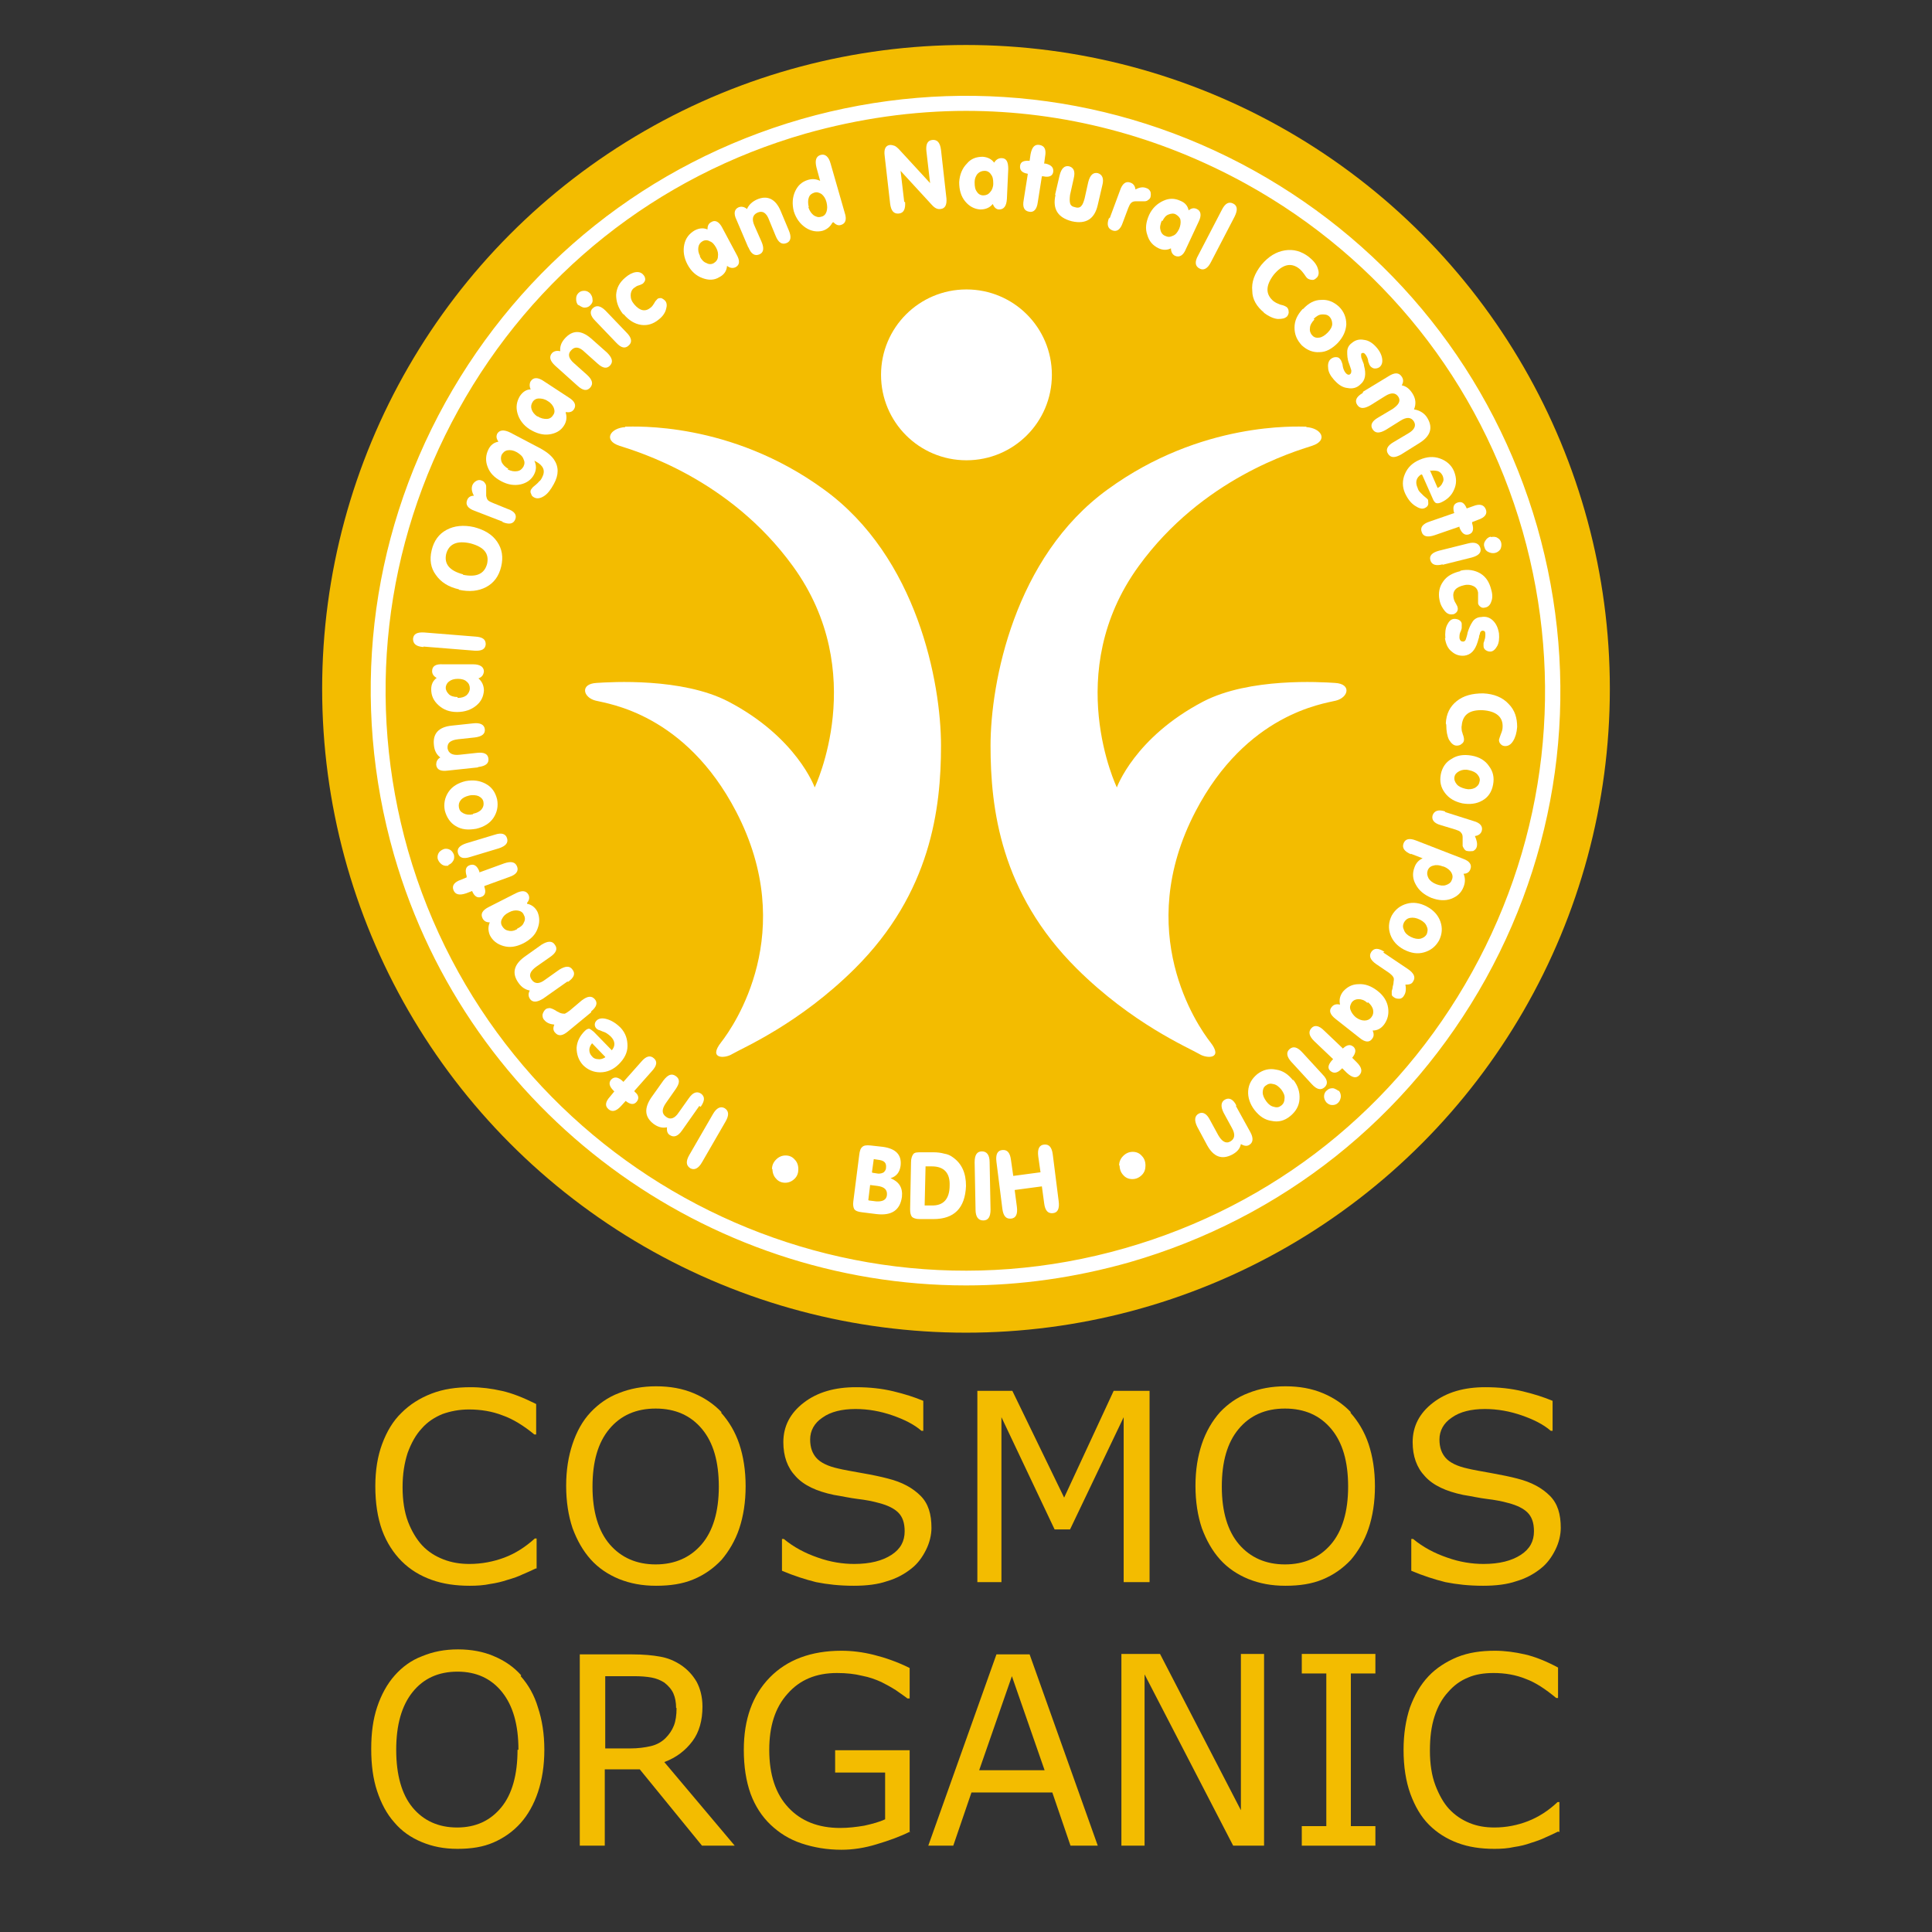 <?xml version="1.0" encoding="UTF-8"?>
<svg xmlns="http://www.w3.org/2000/svg" viewBox="0 0 42.52 42.52" width="120" height="120"><rect x="0" y="0" width="42.52" height="42.52" fill="#333333" stroke="none"/><g id="a"/><g id="b"><g id="c"><polygon points="0 0 0 17.73 0 25.4 0 42.52 42.52 42.52 42.52 0 0 0" style="fill:none;"/><circle cx="21.26" cy="15.16" r="14.17" style="fill:#f3bc00;"/><path d="M11.79,34.52c-.1,.05-.2,.09-.29,.13-.08,.04-.19,.08-.33,.12-.12,.04-.24,.07-.38,.09-.14,.03-.29,.04-.45,.04-.31,0-.59-.04-.84-.13-.25-.09-.47-.22-.66-.41-.18-.18-.33-.41-.43-.68-.1-.28-.15-.6-.15-.97,0-.35,.05-.66,.15-.93,.1-.27,.24-.51,.43-.69,.18-.18,.4-.32,.66-.42,.26-.1,.54-.14,.86-.14,.23,0,.46,.03,.68,.08,.23,.05,.48,.15,.76,.29v.67h-.04c-.23-.19-.47-.34-.7-.42-.23-.09-.48-.13-.74-.13-.22,0-.41,.04-.58,.1-.17,.07-.33,.17-.46,.32-.13,.14-.23,.32-.31,.54-.07,.22-.11,.46-.11,.75s.04,.55,.12,.76c.08,.21,.19,.39,.31,.52,.13,.14,.29,.24,.47,.31,.18,.07,.37,.1,.57,.1,.27,0,.53-.05,.77-.14,.24-.09,.46-.23,.67-.42h.04v.66h0Z" style="fill:#f3bc00;"/><path d="M15.87,31.09c.17,.19,.31,.42,.4,.69,.09,.27,.14,.58,.14,.93,0,.35-.05,.66-.14,.93-.09,.27-.23,.5-.39,.69-.18,.19-.38,.33-.62,.43-.24,.1-.51,.14-.82,.14s-.57-.05-.82-.15c-.24-.1-.45-.24-.62-.43-.17-.19-.3-.42-.4-.69-.09-.27-.14-.58-.14-.93s.05-.65,.14-.92c.09-.27,.22-.51,.4-.7,.17-.18,.38-.33,.62-.42,.25-.1,.52-.15,.82-.15,.31,0,.58,.05,.82,.15,.24,.1,.45,.24,.62,.42h0Zm-.05,1.63c0-.55-.12-.97-.37-1.27-.25-.3-.59-.45-1.02-.45-.43,0-.77,.15-1.02,.45-.25,.3-.37,.72-.37,1.27s.13,.98,.38,1.27c.25,.29,.59,.44,1.01,.44s.76-.15,1.01-.44c.25-.29,.38-.72,.38-1.27h0Z" style="fill:#f3bc00; fill-rule:evenodd;"/><path d="M20.5,33.62c0,.16-.04,.33-.12,.49-.08,.16-.18,.3-.32,.41-.15,.12-.33,.22-.54,.28-.2,.07-.45,.1-.73,.1-.31,0-.58-.03-.83-.08-.24-.06-.49-.14-.75-.25v-.7h.04c.22,.18,.46,.31,.75,.41,.28,.1,.55,.14,.8,.14,.35,0,.62-.07,.82-.2,.2-.13,.29-.3,.29-.52,0-.19-.05-.32-.14-.41-.09-.09-.23-.16-.42-.21-.14-.04-.3-.07-.47-.09-.17-.02-.34-.06-.53-.09-.38-.08-.66-.21-.84-.41-.18-.19-.27-.44-.27-.75,0-.35,.15-.64,.45-.87,.3-.23,.68-.34,1.15-.34,.3,0,.57,.03,.82,.09,.25,.06,.47,.13,.66,.21v.66h-.04c-.16-.14-.38-.25-.64-.34-.26-.09-.53-.14-.81-.14-.3,0-.55,.06-.73,.19-.18,.12-.27,.29-.27,.48,0,.18,.05,.31,.14,.41,.09,.1,.25,.18,.48,.23,.12,.03,.3,.06,.52,.1,.23,.04,.42,.08,.57,.12,.32,.08,.55,.21,.72,.38s.24,.4,.24,.71h0Z" style="fill:#f3bc00;"/><polygon points="25.3 34.82 24.73 34.82 24.73 31.19 23.55 33.66 23.21 33.66 22.04 31.19 22.04 34.82 21.51 34.82 21.51 30.61 22.28 30.61 23.42 32.96 24.51 30.61 25.3 30.61 25.3 34.82 25.3 34.82" style="fill:#f3bc00;"/><path d="M29.72,31.09c.17,.19,.31,.42,.4,.69,.09,.27,.14,.58,.14,.93,0,.35-.05,.66-.14,.93-.09,.27-.23,.5-.39,.69-.18,.19-.38,.33-.62,.43-.24,.1-.51,.14-.82,.14s-.57-.05-.82-.15c-.24-.1-.45-.24-.62-.43-.17-.19-.3-.42-.4-.69-.09-.27-.14-.58-.14-.93s.05-.65,.14-.92c.09-.27,.23-.51,.4-.7,.17-.18,.38-.33,.62-.42,.25-.1,.52-.15,.82-.15,.31,0,.58,.05,.82,.15,.24,.1,.45,.24,.62,.42h0Zm-.05,1.63c0-.55-.12-.97-.37-1.27-.25-.3-.59-.45-1.02-.45-.43,0-.77,.15-1.02,.45-.25,.3-.37,.72-.37,1.27s.13,.98,.38,1.27c.25,.29,.59,.44,1.01,.44s.76-.15,1.01-.44c.25-.29,.38-.72,.38-1.27h0Z" style="fill:#f3bc00; fill-rule:evenodd;"/><path d="M34.35,33.62c0,.16-.04,.33-.12,.49-.08,.16-.18,.3-.32,.41-.15,.12-.33,.22-.54,.28-.2,.07-.45,.1-.73,.1-.31,0-.58-.03-.83-.08-.24-.06-.49-.14-.75-.25v-.7h.04c.22,.18,.46,.31,.75,.41,.28,.1,.55,.14,.8,.14,.35,0,.62-.07,.82-.2,.2-.13,.29-.3,.29-.52,0-.19-.05-.32-.14-.41-.09-.09-.23-.16-.42-.21-.14-.04-.3-.07-.47-.09-.17-.02-.34-.06-.53-.09-.38-.08-.66-.21-.84-.41-.18-.19-.27-.44-.27-.75,0-.35,.15-.64,.45-.87,.3-.23,.68-.34,1.15-.34,.3,0,.57,.03,.82,.09,.25,.06,.47,.13,.66,.21v.66h-.04c-.16-.14-.38-.25-.64-.34-.26-.09-.53-.14-.81-.14-.3,0-.55,.06-.73,.19-.18,.12-.27,.29-.27,.48,0,.18,.05,.31,.14,.41,.09,.1,.25,.18,.48,.23,.12,.03,.3,.06,.52,.1,.22,.04,.42,.08,.57,.12,.32,.08,.55,.21,.72,.38s.24,.4,.24,.71h0Z" style="fill:#f3bc00;"/><path d="M19.39,8.25c0-1.04,.84-1.88,1.88-1.88s1.88,.84,1.88,1.88-.84,1.88-1.88,1.88-1.88-.84-1.88-1.88h0Z" style="fill:#fff;"/><path d="M13.76,9.39c.2,0,2.31-.12,4.37,1.38,2.06,1.49,2.58,4.26,2.58,5.64s-.22,3.24-1.9,4.91c-1.22,1.21-2.44,1.73-2.7,1.88-.16,.1-.53,.11-.24-.26,.29-.37,1.71-2.43,.33-5.08-1.12-2.15-2.81-2.37-3.09-2.44-.28-.07-.35-.37,.02-.39,.31-.02,1.88-.12,2.9,.41,1.51,.79,1.9,1.89,1.9,1.89,0,0,1.22-2.53-.48-4.87-1.4-1.93-3.42-2.52-3.82-2.65-.36-.12-.2-.39,.13-.41h0Z" style="fill:#fff;"/><path d="M28.75,9.39c-.2,0-2.31-.12-4.37,1.38-2.06,1.49-2.58,4.26-2.58,5.64s.22,3.24,1.9,4.91c1.22,1.21,2.44,1.73,2.7,1.88,.16,.1,.53,.11,.24-.26-.29-.37-1.71-2.43-.33-5.08,1.12-2.15,2.81-2.37,3.09-2.44,.28-.07,.35-.37-.02-.39-.31-.02-1.88-.12-2.9,.41-1.51,.79-1.9,1.89-1.9,1.89,0,0-1.22-2.53,.48-4.87,1.4-1.93,3.42-2.52,3.82-2.65,.36-.12,.2-.39-.13-.41h0Z" style="fill:#fff;"/><path d="M21.26,28.29c-5.69,0-10.94-3.75-12.59-9.48-.96-3.36-.56-6.9,1.13-9.95,1.7-3.06,4.48-5.27,7.84-6.24h0c3.36-.96,6.9-.56,9.95,1.13,3.06,1.7,5.27,4.48,6.24,7.84,.96,3.36,.56,6.9-1.13,9.95-1.7,3.06-4.48,5.27-7.84,6.24-1.2,.34-2.41,.51-3.6,.51Zm.01-25.85c-1.18,0-2.37,.17-3.54,.5-3.28,.94-5.99,3.1-7.64,6.08-1.65,2.98-2.04,6.43-1.11,9.7,1.94,6.76,9.02,10.69,15.78,8.75,3.28-.94,5.99-3.1,7.64-6.08,1.65-2.98,2.04-6.43,1.11-9.7-.94-3.28-3.1-5.99-6.08-7.64-1.92-1.06-4.03-1.61-6.17-1.61Z" style="fill:#fff;"/><path d="M15.69,24.52l-.52,.9c-.08,.14-.07,.23,.02,.29,.09,.05,.18,.01,.26-.13l.52-.9c.08-.14,.07-.23-.02-.29-.09-.05-.18-.01-.26,.13h0Z" style="fill:#fff;"/><path d="M15.42,24.36c.09-.13,.1-.22,.01-.29-.09-.06-.18-.03-.27,.1l-.22,.31c-.09,.14-.19,.17-.28,.1-.1-.07-.1-.17,0-.31l.21-.3c.09-.13,.1-.22,0-.29-.09-.06-.17-.03-.27,.1l-.27,.38c-.16,.24-.14,.43,.06,.58,.1,.07,.19,.09,.29,.07h0c-.01,.08,.01,.14,.06,.17,.09,.06,.18,.03,.27-.1l.38-.54h0Z" style="fill:#fff;"/><path d="M13.96,24.01l.39-.44c.11-.12,.12-.21,.04-.28-.08-.07-.17-.05-.28,.08l-.39,.44-.02-.02c-.1-.09-.18-.1-.25-.03-.06,.07-.04,.15,.05,.24l.02,.02-.09,.11c-.11,.12-.12,.21-.04,.28,.08,.07,.17,.05,.28-.07l.1-.11c.1,.08,.18,.09,.24,.02,.06-.07,.05-.15-.04-.22h0Z" style="fill:#fff;"/><path d="M13.47,23.12l-.4-.41s-.07-.06-.1-.07c-.03,0-.06,.01-.1,.05-.11,.11-.17,.23-.18,.37,0,.14,.04,.27,.14,.38,.11,.11,.24,.16,.38,.16,.15,0,.29-.06,.41-.18,.12-.12,.19-.25,.19-.4,0-.15-.04-.28-.15-.4-.1-.1-.2-.16-.3-.19-.1-.03-.18-.02-.23,.03-.03,.03-.04,.06-.04,.09,0,.03,.01,.06,.04,.09,.01,.01,.03,.02,.05,.03,.02,0,.05,.02,.08,.03,.03,.01,.06,.02,.09,.04,.03,.02,.06,.04,.09,.07,.1,.1,.11,.21,.02,.31h0Zm-.15,.15c-.05,.03-.1,.05-.16,.04-.05,0-.1-.02-.13-.06-.04-.04-.06-.09-.06-.14,0-.05,.02-.1,.06-.15l.29,.3h0Z" style="fill:#fff;"/><path d="M13.01,22.26c.12-.1,.15-.19,.08-.27-.07-.08-.16-.07-.29,.03l-.26,.22s-.08,.06-.11,.07c-.03,0-.06,0-.11-.02-.03-.02-.07-.03-.09-.05-.03-.02-.06-.03-.08-.04-.03-.01-.05-.02-.08-.01-.02,0-.05,.01-.07,.03-.03,.03-.05,.07-.06,.11,0,.04,0,.08,.04,.12,.05,.06,.12,.09,.22,.1h0c-.03,.07-.03,.13,.02,.18,.07,.08,.16,.07,.28-.03l.51-.42h0Z" style="fill:#fff;"/><path d="M12.5,21.61c.13-.09,.17-.18,.1-.27-.06-.09-.16-.08-.29,0l-.31,.22c-.13,.1-.23,.1-.3,0-.07-.1-.03-.19,.11-.29l.3-.21c.13-.09,.17-.18,.1-.27-.06-.09-.16-.08-.29,0l-.38,.27c-.23,.17-.28,.36-.13,.57,.07,.1,.15,.15,.25,.17h0c-.04,.07-.03,.13,0,.18,.06,.09,.16,.08,.29,0l.54-.38h0Z" style="fill:#fff;"/><path d="M11.38,20.45c-.07,.04-.14,.05-.2,.03-.06-.01-.1-.05-.13-.1-.03-.05-.03-.11,0-.16,.03-.06,.07-.1,.15-.14,.07-.04,.14-.05,.2-.04,.06,.01,.11,.04,.13,.1,.03,.05,.03,.11,0,.16-.02,.06-.07,.1-.15,.14h0Zm.22-.58c.05-.06,.06-.12,.03-.18-.05-.09-.14-.1-.28-.03l-.59,.3c-.14,.07-.19,.15-.14,.25,.03,.06,.08,.09,.16,.09h0c-.04,.09-.04,.18,0,.28,.06,.12,.16,.2,.3,.24,.14,.04,.28,.02,.44-.06,.15-.08,.26-.18,.31-.32,.05-.13,.05-.25,0-.37-.05-.1-.13-.16-.23-.18h0Z" style="fill:#fff;"/><path d="M10.66,19.5l.55-.2c.15-.05,.21-.13,.17-.23-.04-.1-.13-.12-.28-.07l-.55,.2v-.02c-.05-.13-.12-.17-.21-.14-.09,.03-.11,.11-.07,.24v.03l-.12,.05c-.15,.05-.21,.13-.17,.23,.04,.1,.13,.12,.28,.07l.13-.05c.05,.12,.12,.16,.2,.13,.09-.03,.11-.11,.07-.22h0Z" style="fill:#fff;"/><path d="M10.89,18.37l-.63,.19c-.15,.05-.21,.12-.18,.22,.03,.1,.12,.13,.27,.08l.63-.19c.15-.05,.21-.12,.18-.22-.03-.1-.12-.13-.27-.08h0Zm-1.03,.67c.05-.02,.09-.05,.11-.09,.03-.04,.03-.09,.02-.14-.02-.05-.05-.09-.09-.11-.04-.02-.09-.03-.14-.01-.05,.02-.09,.05-.11,.09-.02,.04-.03,.09-.01,.14,.02,.05,.05,.08,.09,.11,.05,.03,.09,.03,.15,.02h0Z" style="fill:#fff;"/><path d="M10.48,18.24c.17-.04,.3-.12,.38-.24,.08-.12,.11-.26,.08-.41-.04-.16-.12-.27-.25-.34-.13-.07-.27-.09-.44-.06-.17,.04-.3,.12-.38,.24-.08,.12-.11,.26-.08,.41,.04,.15,.12,.27,.24,.34,.13,.08,.27,.09,.45,.06h0Zm-.07-.32c-.08,.02-.15,.01-.21-.02-.06-.03-.09-.07-.1-.13-.01-.06,0-.11,.04-.16,.04-.05,.1-.08,.18-.1,.08-.02,.16-.01,.21,.01,.06,.03,.1,.07,.11,.13,.01,.06,0,.11-.04,.16-.04,.05-.1,.08-.19,.1h0Z" style="fill:#fff;"/><path d="M10.53,16.88c.16-.02,.23-.08,.22-.18-.01-.11-.1-.15-.26-.13l-.37,.04c-.16,.02-.25-.03-.27-.14-.01-.12,.06-.18,.23-.2l.37-.04c.16-.02,.23-.08,.22-.18-.01-.1-.1-.15-.26-.13l-.47,.05c-.29,.03-.42,.18-.39,.43,.01,.12,.06,.21,.14,.27h0c-.07,.04-.09,.1-.09,.16,.01,.11,.1,.15,.25,.13l.66-.07h0Z" style="fill:#fff;"/><path d="M10.07,15.34c-.08,0-.15-.02-.19-.06-.04-.04-.07-.09-.07-.14,0-.06,.03-.11,.07-.14,.05-.04,.11-.06,.2-.06,.08,0,.15,.02,.19,.06,.05,.04,.07,.09,.07,.15,0,.06-.03,.11-.07,.15-.05,.04-.11,.06-.2,.06h0Zm.46-.41c.08-.03,.11-.08,.12-.15,0-.1-.08-.16-.24-.16h-.66c-.16-.01-.24,.04-.24,.15,0,.06,.03,.11,.1,.15h0c-.08,.06-.12,.14-.12,.25,0,.14,.05,.25,.16,.35,.11,.1,.24,.15,.41,.15,.17,0,.31-.05,.42-.14,.11-.09,.16-.2,.17-.33,0-.11-.04-.2-.12-.27h0Z" style="fill:#fff;"/><path d="M9.32,14.23l1.12,.09c.16,.01,.24-.03,.25-.14,0-.11-.07-.16-.23-.17l-1.12-.09c-.16-.01-.24,.03-.25,.14,0,.11,.07,.17,.23,.18h0Z" style="fill:#fff;"/><path d="M10.1,12.98c.23,.05,.43,.03,.6-.06,.17-.09,.28-.24,.33-.45,.05-.21,.02-.39-.09-.55-.11-.16-.28-.26-.51-.32-.23-.05-.43-.03-.6,.06-.17,.09-.28,.24-.33,.45-.05,.21-.02,.39,.09,.54,.11,.16,.28,.27,.51,.32h0Zm.09-.34c-.3-.08-.42-.23-.37-.45,.06-.22,.24-.3,.54-.23,.29,.08,.41,.22,.36,.45-.06,.22-.23,.3-.53,.24h0Z" style="fill:#fff;"/><path d="M11.06,11.49c.15,.06,.24,.04,.28-.06,.04-.1-.02-.18-.17-.23l-.32-.13c-.05-.02-.09-.04-.11-.06-.02-.02-.03-.05-.04-.1,0-.04,0-.07,0-.11,0-.03,0-.06,0-.09,0-.03-.01-.06-.03-.08-.01-.02-.03-.04-.06-.05-.04-.02-.08-.02-.12,0-.04,.02-.07,.05-.09,.09-.03,.07-.02,.15,.03,.24h0c-.08,0-.13,.04-.15,.1-.04,.1,.02,.18,.16,.23l.62,.24h0Z" style="fill:#fff;"/><path d="M11.19,10.32c-.07-.04-.12-.09-.15-.15-.02-.06-.02-.11,0-.16,.03-.05,.07-.09,.13-.1,.06-.01,.13,0,.2,.04,.07,.04,.13,.09,.15,.15,.03,.06,.03,.11,0,.17-.03,.05-.07,.09-.14,.1-.06,.01-.13,0-.21-.04h0Zm.57-.18s.02,.01,.04,.02c.16,.09,.21,.2,.13,.35-.02,.04-.04,.07-.07,.09-.02,.03-.05,.05-.07,.07-.02,.02-.04,.03-.06,.05-.02,.02-.03,.04-.04,.05-.02,.03-.02,.07,0,.1,.01,.04,.03,.06,.07,.08,.06,.03,.13,.02,.21-.03,.08-.05,.15-.14,.22-.27,.11-.2,.11-.38,0-.54-.07-.1-.19-.19-.37-.28l-.59-.31c-.14-.07-.24-.06-.29,.03-.02,.05-.02,.1,.03,.17h0c-.1,.02-.17,.07-.22,.17-.06,.12-.07,.25-.02,.38,.05,.14,.15,.24,.3,.32,.15,.08,.29,.1,.43,.07,.13-.03,.23-.1,.29-.21,.06-.11,.06-.22,0-.33h0Z" style="fill:#fff;"/><path d="M11.83,9.17c-.07-.05-.11-.1-.13-.16-.02-.06-.01-.11,.02-.16,.03-.05,.08-.08,.14-.08,.06,0,.13,.01,.2,.06,.07,.04,.11,.1,.13,.15,.02,.06,.02,.11-.02,.16-.03,.05-.08,.08-.14,.08-.06,0-.13-.01-.2-.06h0Zm.62-.1c.08,.01,.14,0,.18-.06,.06-.09,.02-.18-.11-.26l-.55-.36c-.13-.09-.23-.09-.29,0-.03,.05-.03,.12,0,.18h0c-.1,0-.18,.06-.24,.15-.07,.12-.09,.24-.05,.38,.04,.14,.13,.26,.27,.35,.15,.09,.29,.13,.43,.11,.14-.02,.25-.08,.32-.19,.06-.09,.07-.19,.04-.29h0Z" style="fill:#fff;"/><path d="M12.71,8.49c.12,.11,.21,.12,.28,.04,.07-.08,.05-.17-.07-.28l-.28-.25c-.13-.11-.15-.21-.07-.29,.08-.09,.18-.08,.3,.04l.28,.25c.12,.11,.21,.12,.28,.04,.07-.08,.04-.17-.07-.28l-.35-.31c-.22-.19-.41-.19-.58,0-.08,.09-.11,.18-.1,.28h0c-.08-.02-.14,0-.18,.04-.07,.08-.05,.17,.07,.28l.49,.44h0Z" style="fill:#fff;"/><path d="M13.79,7.32l-.46-.48c-.11-.11-.2-.13-.28-.06-.08,.07-.06,.17,.05,.28l.46,.48c.11,.12,.2,.14,.28,.06,.08-.07,.06-.17-.05-.28h0Zm-1.06-.61s.08,.06,.13,.06c.05,0,.09-.01,.13-.05,.04-.04,.06-.08,.05-.13,0-.05-.02-.09-.05-.13-.04-.04-.08-.06-.13-.06-.05,0-.09,.01-.13,.05-.04,.04-.05,.08-.05,.13,0,.05,.01,.1,.05,.14h0Z" style="fill:#fff;"/><path d="M13.73,6.92c.11,.13,.24,.21,.38,.23,.14,.02,.27-.02,.39-.12,.09-.07,.14-.15,.16-.23,.02-.07,.02-.13-.02-.18-.03-.03-.06-.05-.09-.06-.03,0-.07,0-.09,.03-.02,.02-.04,.04-.06,.08-.02,.03-.04,.07-.08,.1-.12,.1-.24,.07-.36-.07-.06-.07-.08-.13-.08-.2,0-.06,.02-.12,.07-.16,.04-.03,.07-.05,.11-.06,.04-.01,.07-.03,.09-.04,.03-.03,.05-.06,.05-.09,0-.03-.01-.07-.04-.1-.04-.05-.1-.07-.17-.06-.07,.01-.15,.05-.23,.12-.13,.11-.19,.23-.2,.38,0,.14,.04,.28,.15,.42h0Z" style="fill:#fff;"/><path d="M15.41,5.64c-.04-.07-.05-.14-.04-.2,.01-.06,.04-.1,.09-.13,.05-.03,.11-.03,.16,0,.06,.02,.1,.07,.14,.14,.04,.07,.05,.14,.04,.2,0,.06-.04,.11-.09,.14-.05,.03-.11,.03-.16,0-.06-.02-.11-.07-.15-.15h0Zm.59,.21c.06,.05,.13,.06,.19,.03,.09-.05,.1-.14,.02-.28l-.31-.58c-.07-.14-.16-.19-.25-.13-.06,.03-.08,.09-.08,.16h0c-.09-.04-.18-.03-.28,.02-.12,.07-.2,.17-.23,.31-.03,.14-.01,.29,.07,.44,.08,.15,.19,.25,.33,.3,.13,.05,.26,.05,.37-.02,.1-.05,.16-.13,.17-.24h0Z" style="fill:#fff;"/><path d="M16.47,5.44c.06,.15,.14,.2,.24,.16,.1-.04,.11-.14,.05-.28l-.15-.34c-.07-.15-.05-.25,.06-.3,.11-.05,.2,0,.26,.17l.14,.34c.06,.15,.14,.2,.24,.16,.1-.04,.11-.14,.05-.28l-.18-.43c-.11-.26-.29-.35-.52-.25-.11,.05-.18,.12-.22,.21h0c-.06-.05-.12-.06-.18-.04-.1,.04-.12,.14-.05,.28l.26,.61h0Z" style="fill:#fff;"/><path d="M18.34,4.89c.06,.06,.11,.08,.17,.06,.1-.03,.13-.12,.08-.27l-.31-1.08c-.04-.15-.12-.22-.22-.19-.1,.03-.13,.12-.09,.28l.08,.29h0c-.09-.04-.17-.05-.27-.02-.13,.04-.22,.12-.28,.25-.06,.13-.07,.28-.03,.44,.05,.16,.14,.28,.26,.36,.12,.08,.25,.1,.37,.07,.1-.03,.17-.09,.22-.18h0Zm-.54-.33c-.02-.08-.02-.16,0-.21,.02-.06,.06-.09,.12-.11,.06-.02,.11,0,.16,.03,.05,.04,.09,.1,.11,.18,.02,.08,.02,.15,0,.21-.02,.06-.06,.1-.12,.11-.06,.02-.11,0-.16-.03-.05-.04-.09-.09-.12-.18h0Z" style="fill:#fff;"/><path d="M19.9,4.44l-.08-.68h0l.68,.74c.07,.08,.13,.11,.2,.1,.1-.01,.14-.09,.13-.23l-.12-1.07c-.02-.16-.08-.23-.19-.22-.11,.01-.15,.1-.13,.26l.08,.69h0l-.69-.75s-.06-.06-.09-.07c-.03-.01-.06-.02-.1-.02-.1,.01-.14,.09-.12,.24l.12,1.05c.02,.16,.08,.23,.19,.22,.11-.01,.15-.1,.14-.25h0Z" style="fill:#fff;"/><path d="M21.45,4.01c0-.08,.03-.15,.07-.19,.04-.04,.09-.06,.15-.06,.06,0,.11,.03,.14,.08,.04,.05,.05,.11,.05,.2,0,.08-.03,.15-.07,.19-.04,.05-.09,.07-.15,.07-.06,0-.11-.03-.14-.08-.04-.05-.05-.12-.05-.2h0Zm.4,.48c.03,.08,.08,.12,.14,.12,.1,0,.16-.07,.17-.23l.03-.66c0-.16-.04-.24-.15-.24-.06,0-.12,.03-.16,.1h0c-.06-.08-.14-.12-.25-.13-.14,0-.26,.04-.35,.15-.1,.1-.16,.24-.17,.41,0,.17,.04,.31,.13,.42,.09,.11,.2,.17,.33,.18,.11,0,.2-.03,.27-.11h0Z" style="fill:#fff;"/><path d="M22.62,3.83l-.09,.57c-.03,.16,.01,.24,.12,.26,.1,.02,.17-.05,.19-.21l.09-.57h.03c.13,.03,.21-.01,.22-.1,.01-.09-.04-.15-.17-.18h-.03l.02-.15c.03-.16-.01-.24-.12-.26-.11-.02-.17,.05-.2,.21l-.02,.14c-.13-.01-.2,.02-.21,.11-.01,.09,.04,.15,.15,.17h.01Z" style="fill:#fff;"/><path d="M23.23,4.29c-.07,.31,.05,.5,.36,.58,.31,.07,.5-.05,.57-.36l.1-.43c.04-.15,0-.24-.1-.27-.1-.02-.17,.04-.21,.2l-.08,.36c-.02,.07-.04,.13-.07,.16-.03,.04-.08,.05-.14,.03-.06-.01-.1-.04-.11-.09-.01-.04-.01-.1,0-.18l.08-.36c.04-.16,0-.24-.1-.27-.1-.02-.17,.04-.21,.2l-.1,.43h0Z" style="fill:#fff;"/><path d="M24.41,4.79c-.06,.15-.03,.24,.07,.28,.1,.04,.18-.02,.23-.17l.12-.32c.02-.05,.04-.09,.06-.11,.02-.02,.05-.04,.1-.04,.04,0,.07,0,.11,0,.03,0,.06,0,.09,0,.03,0,.06-.01,.08-.03,.02-.01,.04-.03,.05-.06,.01-.04,.01-.08,0-.12-.02-.04-.05-.07-.09-.08-.07-.03-.15-.02-.24,.03h0c-.01-.08-.05-.13-.11-.15-.1-.04-.18,.02-.23,.17l-.23,.62h0Z" style="fill:#fff;"/><path d="M25.58,4.87c.04-.08,.08-.13,.14-.15,.05-.02,.11-.03,.16,0,.05,.03,.09,.07,.1,.12,.01,.06,0,.13-.03,.2-.04,.08-.08,.13-.14,.15-.06,.03-.11,.03-.17,0-.05-.02-.09-.07-.1-.13-.02-.06,0-.13,.03-.21h0Zm.19,.59c0,.08,.03,.14,.09,.17,.09,.04,.18,0,.24-.15l.28-.6c.07-.14,.05-.24-.04-.28-.06-.03-.12-.02-.18,.03h0c-.02-.1-.08-.17-.18-.21-.13-.06-.25-.06-.38,0-.13,.06-.24,.16-.31,.31-.07,.16-.09,.3-.04,.44,.04,.14,.12,.23,.24,.29,.1,.05,.2,.05,.29,0h0Z" style="fill:#fff;"/><path d="M26.89,4.62l-.52,1c-.08,.14-.07,.24,.03,.29,.09,.05,.18,0,.25-.14l.52-1c.07-.14,.07-.24-.03-.29-.1-.05-.18,0-.25,.14h0Z" style="fill:#fff;"/><path d="M27.81,6.88c.11,.08,.21,.13,.31,.14,.1,0,.16-.01,.21-.06,.02-.03,.04-.07,.03-.11,0-.04-.02-.07-.04-.09-.03-.02-.07-.04-.12-.05-.02,0-.05-.02-.08-.03-.03-.01-.06-.03-.09-.05-.18-.15-.18-.34,0-.58,.19-.23,.38-.28,.56-.14,.05,.04,.08,.08,.11,.12,.03,.04,.05,.08,.08,.1,.03,.02,.07,.03,.11,.03,.04,0,.07-.03,.1-.06,.04-.05,.04-.12,.01-.2-.03-.09-.1-.17-.2-.25-.16-.12-.33-.17-.52-.14-.19,.03-.36,.13-.52,.32-.15,.19-.22,.38-.2,.57,0,.19,.1,.35,.26,.48h0Z" style="fill:#fff;"/><path d="M28.67,6.8c-.12,.13-.18,.26-.18,.41,0,.15,.05,.27,.16,.39,.12,.11,.25,.16,.39,.15,.15,0,.28-.08,.4-.2,.12-.13,.18-.26,.19-.41,0-.15-.05-.28-.16-.39-.12-.11-.25-.16-.39-.15-.15,0-.28,.07-.4,.2h0Zm.24,.22c.06-.06,.12-.1,.19-.1,.06,0,.11,0,.16,.05,.04,.04,.06,.1,.06,.16,0,.06-.04,.13-.1,.19-.06,.06-.12,.1-.18,.11-.06,.01-.12,0-.16-.05-.04-.04-.06-.1-.05-.16,0-.06,.04-.13,.1-.19h0Z" style="fill:#fff;"/><path d="M29.37,8.37c.09,.1,.18,.16,.29,.17,.1,.02,.2,0,.28-.08,.11-.09,.13-.23,.08-.41,0-.04-.02-.07-.03-.1l-.03-.08s-.01-.07,0-.09c.03-.02,.06-.02,.09,.02,.03,.04,.05,.08,.06,.13,0,.03,.01,.05,.02,.07,0,.02,.02,.04,.03,.06,.03,.03,.06,.05,.1,.05,.04,0,.07-.01,.1-.03,.05-.04,.07-.1,.06-.18-.01-.08-.05-.17-.13-.26-.08-.09-.17-.15-.27-.16-.1-.02-.19,0-.27,.07-.07,.05-.1,.12-.1,.19,0,.07,0,.16,.04,.26,.02,.06,.04,.11,.05,.15,0,.03,0,.06-.02,.08-.03,.03-.07,.02-.11-.03-.03-.04-.05-.09-.06-.15,0-.03-.01-.05-.02-.08-.01-.03-.02-.05-.04-.07-.02-.03-.05-.04-.09-.04-.04,0-.07,.01-.11,.04-.05,.04-.07,.11-.06,.19,0,.09,.05,.18,.13,.27h0Z" style="fill:#fff;"/><path d="M29.99,8.65c-.14,.08-.18,.17-.12,.26,.06,.09,.15,.09,.29,.01l.32-.2c.14-.09,.24-.08,.3,.02,.05,.09,0,.17-.13,.26l-.32,.19c-.14,.08-.18,.17-.12,.26,.06,.09,.15,.09,.29,.01l.32-.2c.14-.09,.24-.08,.3,.02,.05,.09,.01,.18-.13,.26l-.32,.19c-.14,.08-.18,.17-.12,.26,.06,.09,.15,.09,.29,.01l.4-.25c.24-.15,.3-.33,.18-.54-.06-.11-.17-.18-.3-.2h0c.05-.12,.04-.24-.04-.36-.06-.09-.13-.15-.23-.17h0c.04-.07,.04-.13,0-.19-.06-.09-.15-.1-.29-.01l-.56,.34h0Z" style="fill:#fff;"/><path d="M31.3,10.45l.23,.52c.02,.05,.04,.08,.07,.1,.03,.01,.06,.01,.11-.01,.14-.06,.24-.16,.29-.28,.06-.13,.06-.26,0-.41-.06-.14-.17-.23-.31-.28-.14-.05-.29-.04-.45,.03-.16,.07-.26,.17-.32,.31-.06,.14-.06,.28,0,.42,.06,.13,.13,.22,.22,.28,.09,.06,.16,.08,.22,.05,.04-.02,.06-.04,.07-.07,.01-.03,0-.06,0-.1,0-.02-.02-.03-.04-.05-.02-.02-.04-.03-.06-.05-.02-.02-.04-.04-.07-.07-.03-.03-.05-.06-.06-.1-.06-.13-.03-.23,.08-.3h0Zm.19-.09c.06-.01,.12,0,.16,.01,.05,.02,.08,.06,.1,.1,.02,.05,.03,.1,0,.15-.02,.05-.05,.09-.11,.12l-.17-.39h0Z" style="fill:#fff;"/><path d="M32.01,11.29l-.55,.19c-.15,.05-.21,.13-.17,.23,.03,.1,.13,.12,.28,.07l.55-.19v.02c.05,.13,.12,.18,.21,.15,.09-.03,.11-.11,.07-.24v-.03l.13-.05c.15-.05,.21-.13,.17-.23-.04-.1-.13-.13-.28-.07l-.14,.05c-.05-.12-.11-.16-.2-.13-.09,.03-.11,.1-.08,.22h0Z" style="fill:#fff;"/><path d="M31.75,12.43l.64-.16c.15-.04,.22-.11,.19-.21-.03-.1-.12-.14-.27-.1l-.64,.16c-.15,.04-.22,.11-.19,.21,.03,.1,.12,.13,.27,.09h0Zm1.06-.62c-.05,.01-.09,.04-.12,.09-.03,.04-.04,.09-.02,.14,.01,.05,.04,.09,.09,.11,.04,.02,.09,.03,.14,.02,.05-.01,.09-.04,.12-.08,.02-.04,.03-.09,.02-.14-.01-.05-.04-.09-.08-.11-.04-.03-.09-.03-.15-.02h0Z" style="fill:#fff;"/><path d="M32.14,12.57c-.17,.04-.3,.11-.38,.23-.08,.11-.11,.25-.08,.4,.02,.11,.07,.19,.12,.25,.05,.06,.11,.08,.17,.07,.04,0,.07-.03,.09-.05,.02-.03,.03-.06,.02-.1,0-.02-.02-.05-.04-.09-.02-.03-.04-.07-.05-.12-.03-.15,.05-.24,.23-.28,.08-.02,.15-.01,.21,.02,.06,.03,.09,.08,.1,.14,0,.05,0,.09,0,.13,0,.04,0,.07,0,.1,0,.04,.03,.07,.06,.09,.03,.02,.06,.02,.1,.01,.06-.01,.11-.06,.13-.13,.03-.07,.03-.16,0-.26-.04-.16-.11-.28-.24-.36-.12-.07-.27-.1-.44-.06h0Z" style="fill:#fff;"/><path d="M31.8,14.04c.02,.13,.06,.23,.15,.3,.08,.07,.17,.1,.28,.09,.14-.02,.23-.11,.29-.3,.01-.04,.02-.07,.03-.1,0-.03,.01-.06,.02-.08,0-.04,.03-.07,.06-.07,.04,0,.06,.02,.06,.07,0,.05,0,.09-.02,.14,0,.02-.02,.05-.02,.07,0,.02,0,.04,0,.06,0,.04,.02,.07,.05,.09,.03,.02,.06,.03,.1,.03,.06,0,.11-.05,.15-.12,.04-.07,.05-.17,.04-.28-.02-.12-.06-.21-.13-.28-.07-.07-.16-.1-.26-.08-.08,0-.15,.04-.19,.1-.04,.06-.08,.14-.11,.24-.01,.07-.03,.11-.04,.15-.01,.03-.03,.05-.06,.05-.04,0-.07-.02-.08-.08,0-.05,0-.1,.03-.15,.01-.03,.02-.05,.02-.08,0-.03,0-.05,0-.08,0-.03-.02-.06-.05-.08-.03-.02-.07-.03-.11-.03-.07,0-.12,.05-.16,.13-.04,.08-.05,.18-.04,.3h0Z" style="fill:#fff;"/><path d="M31.83,15.95c0,.14,.02,.25,.06,.33,.05,.08,.1,.13,.17,.13,.04,0,.08-.01,.11-.04,.03-.02,.05-.05,.05-.09,0-.04-.01-.08-.03-.13,0-.02-.02-.05-.02-.08,0-.03-.01-.06,0-.1,.02-.24,.17-.35,.46-.34,.3,.02,.45,.15,.44,.37,0,.06-.02,.11-.04,.16-.02,.05-.03,.09-.04,.12,0,.04,.01,.07,.04,.1,.03,.03,.06,.04,.1,.04,.06,0,.12-.03,.17-.11,.05-.08,.08-.18,.09-.31,0-.2-.05-.37-.19-.51-.13-.14-.32-.22-.56-.23-.24,0-.43,.05-.58,.17-.15,.12-.23,.28-.24,.49h0Z" style="fill:#fff;"/><path d="M32.39,16.63c-.17-.03-.32-.01-.44,.07-.13,.07-.21,.19-.24,.34-.03,.16,0,.29,.09,.41,.09,.12,.21,.19,.38,.23,.17,.03,.32,.01,.44-.06,.13-.07,.21-.19,.24-.35,.03-.16,0-.29-.09-.41-.08-.12-.21-.2-.38-.23h0Zm-.06,.32c.09,.02,.15,.05,.19,.1,.04,.05,.06,.1,.04,.16-.01,.06-.05,.1-.1,.13-.06,.03-.13,.04-.21,.02-.08-.02-.15-.05-.19-.1-.04-.05-.06-.1-.05-.16,.01-.06,.05-.1,.11-.13,.06-.03,.13-.04,.21-.02h0Z" style="fill:#fff;"/><path d="M31.81,17.86c-.15-.05-.24-.02-.28,.08-.03,.1,.03,.18,.18,.22l.33,.1c.05,.02,.09,.03,.11,.06,.02,.02,.04,.05,.04,.1,0,.04,0,.07,0,.11v.09s.02,.05,.04,.07c.01,.02,.04,.04,.07,.04,.04,.01,.09,0,.12,0,.04-.02,.07-.05,.08-.09,.02-.07,0-.15-.04-.24h0c.08-.01,.13-.05,.15-.11,.03-.1-.03-.18-.18-.22l-.63-.2h0Z" style="fill:#fff;"/><path d="M31.05,18.79l.26,.1h0c-.09,.04-.15,.11-.18,.2-.05,.13-.04,.26,.03,.38,.07,.13,.18,.22,.34,.29,.16,.06,.31,.07,.44,.02,.13-.05,.22-.13,.27-.26,.04-.1,.04-.2,0-.29h0c.08,0,.13-.04,.15-.1,.04-.1-.02-.18-.16-.23l-1.03-.4c-.15-.06-.24-.04-.28,.06-.04,.1,.02,.18,.16,.24h0Zm.72,.28c.08,.03,.14,.08,.17,.13,.03,.05,.04,.11,.01,.17-.02,.06-.07,.09-.13,.11-.06,.02-.13,.01-.21-.02-.08-.03-.14-.08-.17-.13-.03-.06-.04-.11-.02-.17,.02-.06,.07-.1,.13-.11,.06-.02,.13-.01,.21,.02h0Z" style="fill:#fff;"/><path d="M31.4,19.95c-.15-.08-.3-.1-.44-.06-.14,.04-.25,.12-.33,.26-.07,.14-.08,.28-.03,.42,.05,.14,.15,.25,.3,.33,.16,.08,.3,.1,.44,.06,.14-.04,.25-.12,.33-.26,.07-.14,.08-.28,.03-.42-.05-.14-.15-.25-.3-.33h0Zm-.15,.29c.08,.04,.13,.09,.15,.15,.03,.06,.02,.11,0,.17-.03,.05-.07,.08-.14,.1-.06,.01-.13,0-.21-.04-.08-.04-.13-.09-.15-.15-.03-.06-.03-.11,0-.17,.03-.05,.07-.09,.14-.1,.06-.01,.13,0,.21,.04h0Z" style="fill:#fff;"/><path d="M30.47,20.95c-.13-.09-.23-.09-.29,0-.06,.09-.02,.18,.11,.27l.28,.19s.08,.06,.09,.09c.02,.02,.02,.06,.01,.11,0,.04-.01,.07-.02,.11,0,.03-.01,.06-.02,.09,0,.03,0,.06,0,.08,0,.02,.02,.04,.05,.06,.04,.03,.08,.03,.12,.03,.04,0,.08-.03,.1-.07,.04-.06,.05-.14,.03-.24h0c.08,0,.14-.01,.17-.07,.06-.09,.02-.18-.11-.27l-.55-.37h0Z" style="fill:#fff;"/><path d="M30.11,22.06c.06,.05,.1,.11,.11,.17,.01,.06,0,.11-.04,.16-.04,.05-.09,.07-.15,.07-.06,0-.12-.02-.19-.07-.06-.05-.1-.11-.12-.17-.02-.06,0-.11,.03-.16,.04-.05,.09-.07,.15-.07,.06,0,.13,.02,.19,.08h0Zm-.62,.05c-.08-.02-.14,0-.18,.05-.07,.08-.04,.17,.09,.27l.52,.41c.12,.1,.22,.11,.28,.02,.04-.05,.04-.11,.01-.18h0c.1,0,.18-.04,.25-.13,.08-.11,.11-.23,.09-.37-.02-.14-.1-.27-.23-.37-.14-.11-.28-.16-.42-.15-.14,0-.25,.06-.34,.16-.07,.09-.09,.18-.07,.28h0Z" style="fill:#fff;"/><path d="M29.56,23.08l-.42-.4c-.11-.11-.21-.13-.28-.05-.07,.08-.05,.17,.06,.28l.42,.4-.02,.02c-.09,.1-.11,.18-.04,.24,.07,.06,.15,.05,.24-.04l.02-.02,.1,.1c.12,.11,.21,.13,.28,.05,.07-.08,.05-.17-.06-.28l-.1-.1c.08-.1,.09-.18,.03-.24-.07-.06-.14-.05-.23,.03h0Z" style="fill:#fff;"/><path d="M28.42,23.37l.45,.49c.11,.12,.2,.14,.28,.07,.08-.07,.07-.17-.04-.28l-.45-.49c-.11-.12-.2-.14-.28-.07-.08,.07-.06,.17,.04,.28h0Zm1.04,.64s-.08-.06-.13-.06c-.05,0-.09,.01-.13,.05-.04,.03-.06,.08-.06,.13,0,.05,.02,.09,.05,.13,.04,.04,.08,.06,.13,.06,.05,0,.09-.01,.13-.05,.04-.04,.05-.08,.06-.13,0-.05-.01-.1-.05-.14h0Z" style="fill:#fff;"/><path d="M28.46,23.78c-.11-.14-.23-.22-.38-.24-.14-.03-.28,0-.41,.1-.12,.1-.19,.22-.2,.37-.01,.14,.04,.29,.14,.42,.11,.14,.23,.22,.38,.24,.14,.03,.28,0,.41-.11,.12-.1,.19-.22,.2-.37,.01-.15-.03-.29-.14-.43h0Zm-.26,.2c.05,.07,.08,.13,.07,.2,0,.06-.02,.11-.07,.15-.05,.04-.1,.05-.16,.03-.06-.01-.12-.05-.17-.12-.05-.07-.08-.13-.08-.2,0-.06,.02-.12,.07-.15,.05-.04,.1-.05,.17-.03,.06,.01,.12,.06,.17,.12h0Z" style="fill:#fff;"/><path d="M27.21,24.33c-.07-.14-.16-.18-.25-.13-.09,.05-.1,.15-.03,.29l.18,.33c.08,.14,.07,.24-.03,.3-.1,.06-.19,0-.27-.14l-.18-.33c-.07-.14-.16-.19-.25-.14-.09,.05-.1,.15-.03,.29l.22,.41c.14,.25,.32,.32,.55,.2,.11-.06,.17-.13,.19-.23h0c.07,.04,.13,.05,.18,.02,.09-.05,.1-.15,.03-.28l-.32-.58h0Z" style="fill:#fff;"/><path d="M22.33,26.19l.6-.08,.05,.37c.02,.16,.08,.23,.19,.22,.11-.01,.15-.1,.13-.26l-.13-1.03c-.02-.16-.08-.23-.19-.22-.11,.01-.15,.1-.13,.26l.05,.35-.6,.08-.05-.35c-.02-.16-.08-.23-.19-.22-.11,.01-.15,.1-.13,.26l.13,1.03c.02,.16,.08,.23,.19,.22,.11-.01,.15-.1,.13-.26l-.05-.38h0Zm-.53,.43l-.02-1.04c0-.16-.06-.24-.17-.24-.11,0-.16,.08-.16,.24l.02,1.04c0,.16,.06,.24,.17,.24,.11,0,.16-.08,.16-.24h0Zm-1.45-.09l.02-.86h.14c.27,0,.4,.15,.39,.42,0,.3-.14,.45-.4,.44h-.15Zm.19-1.17h-.26c-.09,0-.15,0-.18,.04-.03,.04-.05,.1-.05,.18l-.02,1.03c0,.08,.01,.13,.04,.17,.03,.03,.09,.05,.17,.05h.3c.46,0,.7-.24,.72-.73,0-.28-.09-.49-.29-.63-.05-.04-.12-.07-.19-.08-.07-.02-.15-.03-.24-.03h0Zm-1.35,.44l.04-.29,.13,.02c.11,.02,.15,.07,.14,.17,0,.04-.02,.07-.05,.1-.03,.02-.07,.03-.12,.03l-.13-.02h0Zm-.08,.61l.04-.33,.16,.02c.15,.02,.22,.08,.21,.2-.01,.11-.1,.15-.24,.14l-.16-.02h0Zm-.14,.27l.32,.04c.34,.04,.52-.09,.56-.38,.02-.2-.06-.33-.25-.41,.13-.04,.2-.13,.22-.27,.03-.24-.1-.38-.39-.42l-.27-.03c-.09-.01-.15,0-.18,.03-.04,.03-.06,.09-.07,.18l-.13,1.02c-.01,.08,0,.13,.02,.17,.03,.04,.08,.06,.17,.07h0Z" style="fill:#fff;"/><path d="M17,25.73c0,.08,.03,.16,.08,.21,.05,.06,.12,.09,.2,.09,.08,0,.15-.03,.21-.09,.06-.06,.08-.13,.08-.21,0-.09-.03-.16-.08-.21-.05-.06-.12-.09-.2-.09-.08,0-.15,.03-.21,.09-.06,.06-.09,.13-.09,.21h0Z" style="fill:#fff;"/><path d="M24.64,25.65c0,.08,.03,.16,.08,.21,.05,.06,.12,.09,.2,.09,.08,0,.15-.03,.21-.09,.06-.06,.08-.13,.08-.21,0-.09-.03-.16-.08-.21-.05-.06-.12-.09-.2-.09-.08,0-.15,.03-.21,.09-.06,.06-.09,.13-.09,.21h0Z" style="fill:#fff;"/><g><path d="M11.46,36.89c.17,.19,.3,.42,.38,.69,.09,.27,.14,.58,.14,.93,0,.35-.05,.66-.14,.93-.09,.27-.22,.5-.38,.68-.17,.19-.37,.33-.6,.43-.23,.1-.49,.14-.79,.14s-.55-.05-.79-.15c-.24-.1-.44-.24-.6-.43-.17-.19-.29-.42-.38-.69-.09-.27-.13-.58-.13-.93s.04-.65,.13-.92c.09-.27,.22-.51,.39-.7,.16-.18,.36-.33,.6-.42,.24-.1,.5-.15,.79-.15,.29,0,.56,.05,.79,.15,.24,.1,.44,.24,.6,.42h0Zm-.05,1.62c0-.55-.12-.97-.36-1.27-.24-.3-.57-.45-.98-.45-.42,0-.75,.15-.99,.45-.24,.3-.36,.72-.36,1.27s.12,.98,.36,1.27c.24,.29,.57,.44,.98,.44s.73-.15,.97-.44c.24-.29,.36-.72,.36-1.27h0Z" style="fill:#f3bc00; fill-rule:evenodd;"/><path d="M16.16,40.62h-.71l-1.37-1.68h-.77v1.68h-.55v-4.21h1.15c.25,0,.46,.02,.62,.05,.17,.03,.31,.09,.45,.18,.15,.1,.26,.22,.35,.37,.08,.15,.13,.33,.13,.55,0,.3-.07,.56-.22,.76-.15,.2-.35,.36-.62,.46l1.55,1.84h0Zm-1.28-3.03c0-.12-.02-.23-.06-.32-.04-.09-.11-.17-.2-.24-.08-.05-.17-.09-.28-.11-.11-.02-.24-.03-.38-.03h-.64v1.59h.55c.17,0,.32-.02,.45-.05,.13-.03,.24-.09,.33-.18,.08-.08,.14-.17,.18-.27,.04-.1,.06-.23,.06-.39h0Z" style="fill:#f3bc00; fill-rule:evenodd;"/><path d="M20.03,40.31c-.22,.11-.47,.2-.74,.28-.26,.08-.52,.12-.77,.12-.32,0-.61-.05-.88-.14-.27-.09-.49-.23-.68-.41-.19-.18-.34-.41-.44-.68-.1-.28-.15-.6-.15-.97,0-.67,.19-1.2,.57-1.59,.38-.39,.91-.59,1.58-.59,.23,0,.47,.03,.71,.09,.24,.06,.51,.15,.79,.29v.67h-.05c-.06-.05-.14-.1-.25-.18-.11-.07-.22-.13-.32-.18-.13-.06-.27-.11-.43-.14-.16-.04-.34-.06-.55-.06-.46,0-.82,.15-1.09,.46-.27,.3-.4,.71-.4,1.23,0,.55,.14,.97,.42,1.27,.28,.3,.66,.45,1.14,.45,.18,0,.35-.02,.53-.05,.18-.04,.33-.08,.46-.14v-1.03h-1.1v-.49h1.64v1.81h0Z" style="fill:#f3bc00;"/><path d="M24.14,40.62h-.58l-.4-1.17h-1.78l-.4,1.17h-.55l1.5-4.21h.73l1.5,4.21h0Zm-1.15-1.66l-.72-2.07-.72,2.07h1.44Z" style="fill:#f3bc00; fill-rule:evenodd;"/><polygon points="27.82 40.62 27.14 40.62 25.19 36.85 25.19 40.62 24.68 40.62 24.68 36.4 25.53 36.4 27.31 39.84 27.31 36.4 27.82 36.4 27.82 40.62 27.82 40.62" style="fill:#f3bc00;"/><polygon points="30.27 40.62 28.65 40.62 28.65 40.19 29.19 40.19 29.19 36.83 28.65 36.83 28.65 36.4 30.27 36.4 30.27 36.83 29.73 36.83 29.73 40.19 30.27 40.19 30.27 40.62 30.27 40.62" style="fill:#f3bc00;"/><path d="M34.29,40.31c-.1,.05-.19,.09-.28,.13-.08,.04-.19,.08-.32,.12-.11,.04-.23,.07-.37,.09-.13,.03-.28,.04-.43,.04-.3,0-.57-.04-.81-.13-.24-.09-.45-.22-.63-.4-.18-.18-.31-.41-.41-.68-.1-.28-.15-.6-.15-.97,0-.35,.05-.66,.14-.93,.1-.27,.23-.5,.41-.69,.17-.18,.39-.32,.63-.42,.25-.1,.52-.14,.83-.14,.22,0,.44,.03,.66,.08,.22,.05,.47,.15,.73,.29v.67h-.04c-.23-.19-.45-.34-.67-.42-.22-.09-.46-.13-.71-.13-.21,0-.4,.03-.56,.1-.17,.07-.31,.17-.44,.32-.13,.14-.23,.32-.3,.54-.07,.22-.1,.46-.1,.75s.04,.55,.12,.76c.08,.21,.18,.39,.3,.52,.13,.14,.28,.24,.45,.31,.17,.07,.35,.1,.55,.1,.26,0,.51-.05,.74-.14,.23-.09,.45-.23,.65-.42h.04v.66h0Z" style="fill:#f3bc00;"/></g></g></g></svg>
